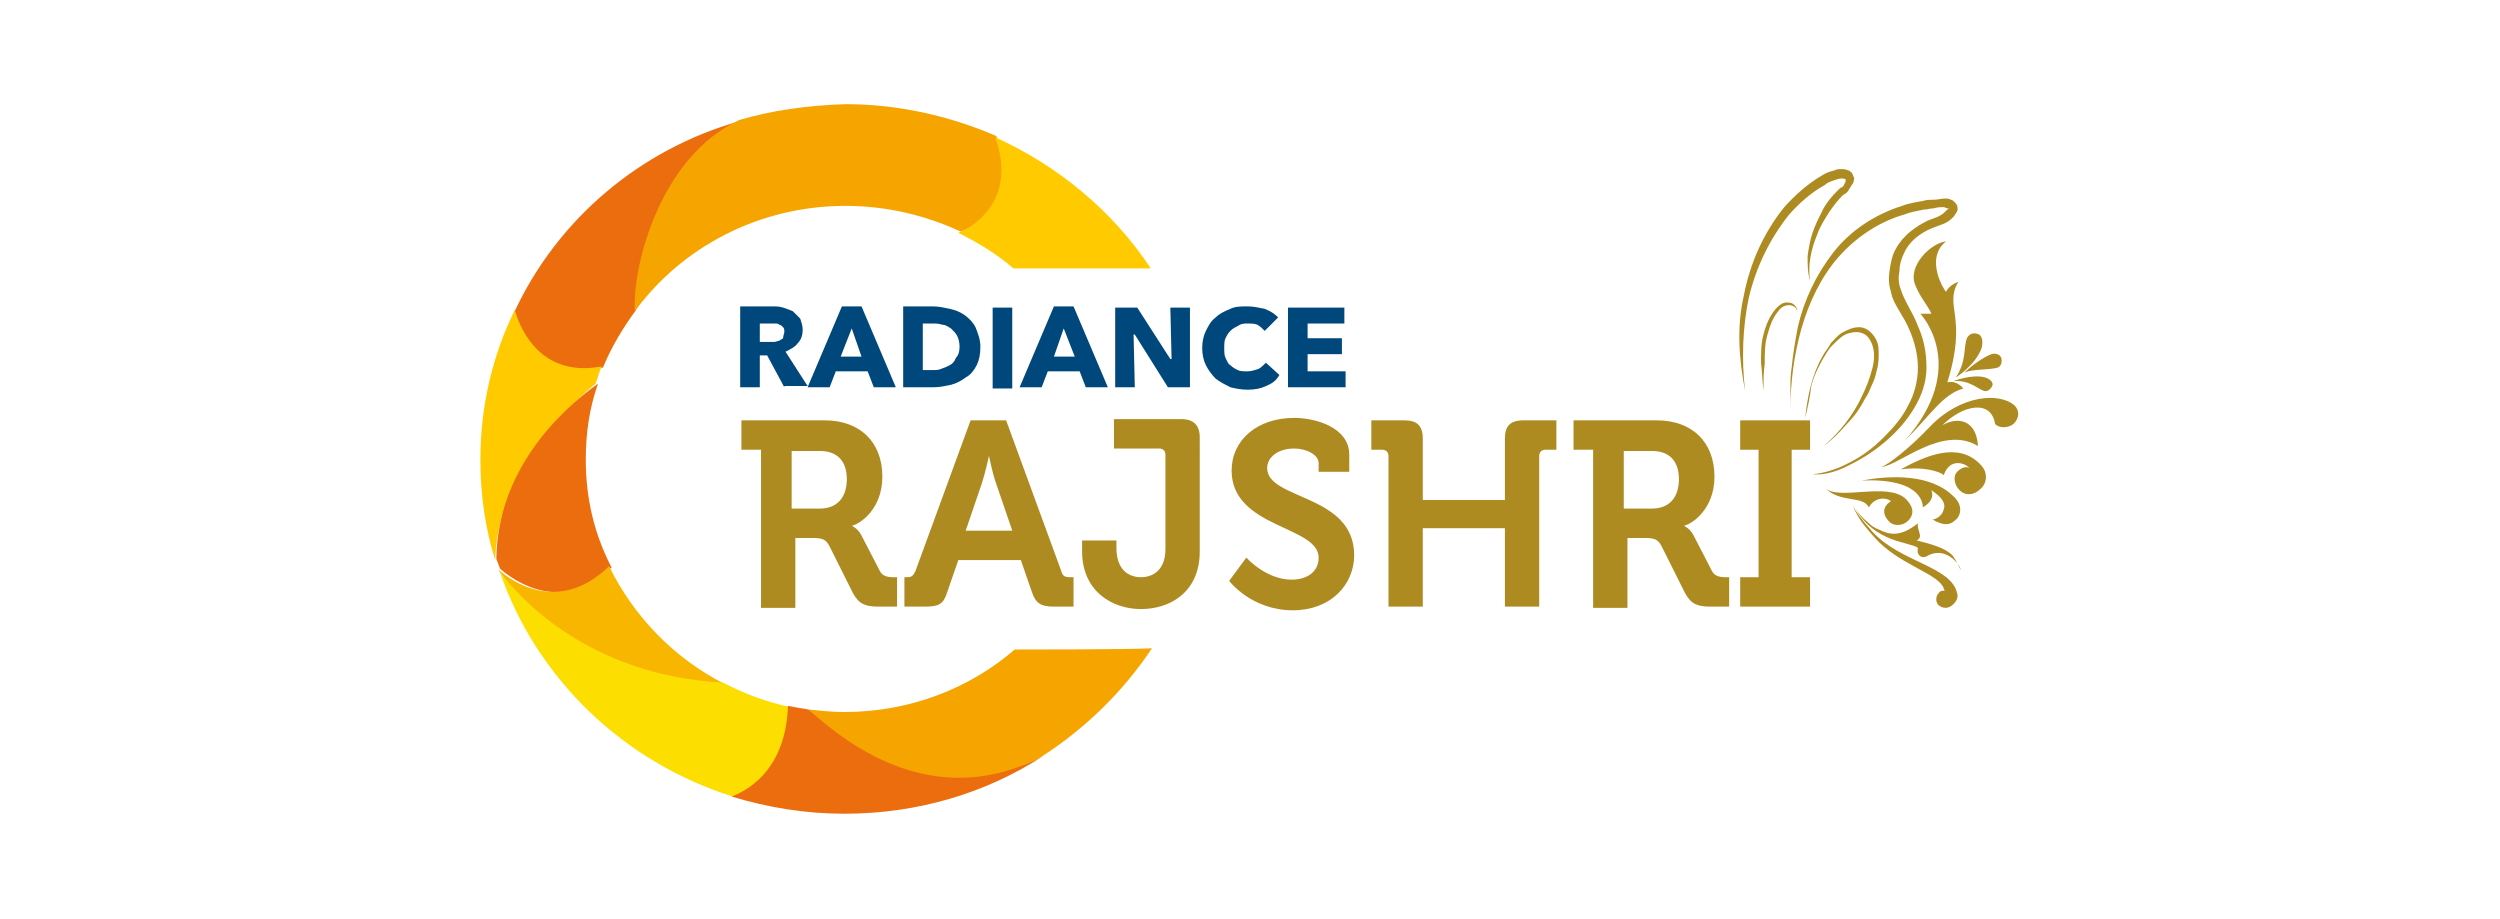 <?xml version="1.0" encoding="utf-8"?>
<!-- Generator: Adobe Illustrator 26.0.1, SVG Export Plug-In . SVG Version: 6.00 Build 0)  -->
<svg version="1.1" id="Layer_1" xmlns="http://www.w3.org/2000/svg" xmlns:xlink="http://www.w3.org/1999/xlink" x="0px" y="0px"
	 viewBox="0 0 204 75" style="enable-background:new 0 0 204 75;" xml:space="preserve">
<style type="text/css">
	.st0{display:none;fill-rule:evenodd;clip-rule:evenodd;fill:#1E1E1E;}
	.st1{fill-rule:evenodd;clip-rule:evenodd;fill:#EC6D0E;}
	.st2{fill-rule:evenodd;clip-rule:evenodd;fill:#FFCB00;}
	.st3{fill-rule:evenodd;clip-rule:evenodd;fill:#F9B600;}
	.st4{fill-rule:evenodd;clip-rule:evenodd;fill:#FCDE00;}
	.st5{fill-rule:evenodd;clip-rule:evenodd;fill:#F6A500;}
	.st6{fill-rule:evenodd;clip-rule:evenodd;fill:#00487C;}
	.st7{fill-rule:evenodd;clip-rule:evenodd;fill:#AE8B21;}
</style>
<rect x="-50.5" class="st0" width="305" height="75"/>
<g>
	<path class="st1" d="M42,25.4c0.2,1.1,1.3,5.5,7.2,4.6c0.7-1.7,1.6-3.2,2.7-4.7c0.7-4.9,2.6-12.7,8.4-15.4
		C52.2,12.2,45.5,17.9,42,25.4z"/>
	<path class="st2" d="M42,25.3c-1.8,3.7-2.8,7.8-2.8,12.2c0,2.9,0.4,5.6,1.2,8.2c0.2-6.6,5-11.7,8.2-14.4c0.2-0.5,0.3-1,0.5-1.4
		C43.8,30.9,42.3,26.3,42,25.3z"/>
	<path class="st1" d="M47.8,37.5c0-2.2,0.3-4.2,1-6.2c-3.2,2.3-8.2,7.1-8.3,14.3c0.1,0.3,0.2,0.5,0.3,0.8c1,0.9,5.1,3.9,9.1-0.1
		C48.5,43.6,47.8,40.7,47.8,37.5z"/>
	<path class="st3" d="M49.7,46.2c-4.1,4-8,1.2-9,0.3c0,0.1,0.1,0.2,0.1,0.2c5.2,7.1,13.4,8.8,18.3,9.1C55,53.7,51.7,50.3,49.7,46.2z
		"/>
	<path class="st4" d="M59,55.7c-11.2-0.6-16.8-7.2-18.2-9c3,8.7,10.1,15.5,19,18.3c4.5-0.7,5.4-5.1,4.7-7.3
		C62.6,57.3,60.7,56.6,59,55.7z"/>
	<path class="st1" d="M68.9,66.4c6,0,11.6-1.7,16.2-4.7c-7.9,4-15.4-0.7-19.1-3.8c-0.6-0.1-1.2-0.2-1.7-0.3c-0.2,5.5-3.6,7-4.6,7.4
		C62.7,65.9,65.7,66.4,68.9,66.4z"/>
	<path class="st5" d="M82.8,53c-3.7,3.2-8.6,5.1-13.9,5.1c-1,0-1.9-0.1-2.9-0.2c7.4,6.8,14,6.4,18.9,3.9c3.6-2.3,6.7-5.3,9.1-8.9
		C92.2,53,83.8,53,82.8,53z"/>
	<path class="st5" d="M60.3,9.8c-6.4,3-8.7,11.8-8.5,15.6c3.8-5.2,10.1-8.6,17.2-8.6c3.4,0,6.6,0.8,9.4,2.1c5.1-1.8,3.6-6.3,2.9-7.8
		c-3.7-1.6-7.9-2.6-12.3-2.6C65.9,8.6,63,9,60.3,9.8z"/>
	<path class="st2" d="M81.2,11.2c1.6,4.3-0.8,6.9-3,7.8c1.6,0.8,3.1,1.7,4.5,2.9l11.2,0C90.8,17.2,86.3,13.5,81.2,11.2z"/>
	<path class="st6" d="M64,27.1c0-0.2,0-0.3-0.1-0.4c-0.1-0.1-0.2-0.2-0.3-0.2c-0.1-0.1-0.2-0.1-0.3-0.1c-0.1,0-0.3,0-0.4,0H62v1.5
		h0.8c0.1,0,0.3,0,0.4,0c0.1,0,0.3-0.1,0.4-0.1c0.1-0.1,0.2-0.1,0.3-0.2C63.9,27.4,64,27.2,64,27.1L64,27.1z M64,31.6L62.6,29H62
		v2.6h-1.6v-6.6H63c0.3,0,0.6,0,0.9,0.1c0.3,0.1,0.6,0.2,0.8,0.3c0.2,0.2,0.4,0.4,0.6,0.6c0.1,0.3,0.2,0.6,0.2,0.9
		c0,0.4-0.1,0.8-0.4,1.1c-0.2,0.3-0.6,0.5-1,0.7l1.8,2.8H64z"/>
	<path class="st6" d="M69.5,26.8l-0.9,2.3h1.7L69.5,26.8L69.5,26.8z M71.3,31.6l-0.5-1.3h-2.6l-0.5,1.3h-1.8l2.8-6.6h1.6l2.8,6.6
		H71.3z"/>
	<path class="st6" d="M78.3,28.3c0-0.4-0.1-0.7-0.2-0.9c-0.1-0.2-0.3-0.4-0.5-0.6c-0.2-0.1-0.4-0.3-0.7-0.3
		c-0.3-0.1-0.5-0.1-0.8-0.1h-0.8v3.8H76c0.3,0,0.6,0,0.8-0.1c0.3-0.1,0.5-0.2,0.7-0.3c0.2-0.1,0.4-0.3,0.5-0.6
		C78.2,29,78.3,28.7,78.3,28.3L78.3,28.3z M80,28.3c0,0.6-0.1,1.1-0.3,1.5c-0.2,0.4-0.5,0.8-0.9,1c-0.4,0.3-0.8,0.5-1.2,0.6
		c-0.5,0.1-0.9,0.2-1.4,0.2h-2.5v-6.6h2.4c0.5,0,0.9,0.1,1.4,0.2c0.5,0.1,0.9,0.3,1.2,0.5c0.4,0.3,0.7,0.6,0.9,1
		C79.8,27.2,80,27.7,80,28.3z"/>
	<rect x="81" y="25.1" class="st6" width="1.6" height="6.6"/>
	<path class="st6" d="M86.8,26.8L86,29.1h1.7L86.8,26.8L86.8,26.8z M88.6,31.6l-0.5-1.3h-2.6L85,31.6h-1.8l2.8-6.6h1.6l2.8,6.6H88.6
		z"/>
	<polygon class="st6" points="95.3,31.6 92.6,27.3 92.5,27.3 92.6,31.6 91,31.6 91,25.1 92.8,25.1 95.5,29.3 95.6,29.3 95.5,25.1 
		97.1,25.1 97.1,31.6 	"/>
	<path class="st6" d="M103.3,31.5c-0.4,0.2-0.9,0.3-1.5,0.3c-0.5,0-1-0.1-1.4-0.2c-0.4-0.2-0.8-0.4-1.2-0.7
		c-0.3-0.3-0.6-0.7-0.8-1.1c-0.2-0.4-0.3-0.9-0.3-1.4c0-0.5,0.1-1,0.3-1.4c0.2-0.4,0.4-0.8,0.8-1.1c0.3-0.3,0.7-0.5,1.2-0.7
		c0.4-0.2,0.9-0.2,1.4-0.2c0.5,0,0.9,0.1,1.4,0.2c0.5,0.2,0.8,0.4,1.1,0.7l-1.1,1.1c-0.2-0.2-0.4-0.4-0.6-0.5
		c-0.2-0.1-0.5-0.1-0.8-0.1c-0.3,0-0.5,0-0.8,0.2c-0.2,0.1-0.4,0.2-0.6,0.4c-0.2,0.2-0.3,0.4-0.4,0.6c-0.1,0.2-0.1,0.5-0.1,0.8
		c0,0.3,0,0.6,0.1,0.8c0.1,0.2,0.2,0.5,0.4,0.6c0.2,0.2,0.4,0.3,0.6,0.4c0.2,0.1,0.5,0.1,0.8,0.1c0.3,0,0.6-0.1,0.9-0.2
		c0.2-0.1,0.4-0.3,0.6-0.5l1.1,1C104.1,31.1,103.8,31.3,103.3,31.5z"/>
	<polygon class="st6" points="105.1,31.6 105.1,25.1 109.7,25.1 109.7,26.4 106.7,26.4 106.7,27.6 109.5,27.6 109.5,28.9 
		106.7,28.9 106.7,30.3 109.8,30.3 109.8,31.6 	"/>
	<path class="st7" d="M66.9,41.5c1.4,0,2.2-0.9,2.2-2.4c0-1.5-0.8-2.3-2.2-2.3h-2.3v4.7H66.9L66.9,41.5z M61.9,36.7h-1.4v-2.4h6.8
		c2.8,0,4.7,1.7,4.7,4.6c0,2.7-1.9,3.9-2.5,4v0c0,0,0.5,0.2,0.8,0.8l1.5,2.9c0.2,0.4,0.6,0.5,1.1,0.5h0.3v2.4h-1.5
		c-1.1,0-1.6-0.2-2.1-1.1l-1.9-3.8c-0.3-0.6-0.6-0.7-1.4-0.7h-1.4v5.7h-2.8V36.7z"/>
	<path class="st7" d="M82.6,43.3l-1.3-3.8c-0.3-0.8-0.6-2.3-0.6-2.3h0c0,0-0.3,1.4-0.6,2.3l-1.3,3.8H82.6L82.6,43.3z M73.7,47.1h0.3
		c0.4,0,0.5-0.1,0.7-0.5l4.5-12.3h2.9l4.5,12.3c0.1,0.4,0.3,0.5,0.7,0.5h0.3v2.4H86c-1.1,0-1.5-0.3-1.8-1.2l-0.9-2.6h-5.1l-0.9,2.6
		c-0.3,1-0.7,1.2-1.8,1.2h-1.7V47.1z"/>
	<path class="st7" d="M88.3,44.1h2.8v0.6c0,1.8,1,2.4,2,2.4c1,0,2-0.6,2-2.3v-7.7c0-0.3-0.2-0.5-0.5-0.5h-3.7v-2.4h5.5
		c1,0,1.5,0.5,1.5,1.5V45c0,3.3-2.4,4.7-4.8,4.7c-2.4,0-4.8-1.5-4.8-4.7V44.1z"/>
	<path class="st7" d="M101.7,45.5c0,0,1.6,1.8,3.7,1.8c1.2,0,2.2-0.6,2.2-1.8c0-2.6-7.1-2.4-7.1-7.1c0-2.5,2.1-4.3,5.1-4.3
		c1.8,0,4.5,0.8,4.5,3v1.4h-2.5v-0.7c0-0.7-1-1.2-2-1.2c-1.3,0-2.2,0.7-2.2,1.6c0,2.6,7.1,2.1,7.1,7.1c0,2.4-1.9,4.5-5,4.5
		c-3.4,0-5.2-2.4-5.2-2.4L101.7,45.5z"/>
	<path class="st7" d="M113.3,37.2c0-0.3-0.2-0.5-0.5-0.5h-0.9v-2.4h2.7c1,0,1.5,0.4,1.5,1.5v5h6.7v-5c0-1,0.4-1.5,1.5-1.5h2.7v2.4
		h-0.9c-0.3,0-0.5,0.2-0.5,0.5v12.3h-2.8v-6.4h-6.7v6.4h-2.8V37.2z"/>
	<path class="st7" d="M134.8,41.5c1.4,0,2.2-0.9,2.2-2.4c0-1.5-0.8-2.3-2.2-2.3h-2.3v4.7H134.8L134.8,41.5z M129.8,36.7h-1.4v-2.4
		h6.8c2.8,0,4.7,1.7,4.7,4.6c0,2.7-1.9,3.9-2.5,4v0c0,0,0.5,0.2,0.8,0.8l1.5,2.9c0.2,0.4,0.6,0.5,1.1,0.5h0.3v2.4h-1.5
		c-1.1,0-1.6-0.2-2.1-1.1l-1.9-3.8c-0.3-0.6-0.6-0.7-1.4-0.7h-1.4v5.7h-2.8V36.7z"/>
	<polygon class="st7" points="142,47.1 143.5,47.1 143.5,36.7 142,36.7 142,34.3 147.7,34.3 147.7,36.7 146.2,36.7 146.2,47.1 
		147.7,47.1 147.7,49.5 142,49.5 	"/>
	<path class="st7" d="M148.9,39.8c1.1,1.1,5.1-0.5,6.6,0.9c0.8,0.8,0.6,1.4,0.2,1.8c-0.4,0.4-1.2,0.5-1.6,0
		c-0.4-0.4-0.6-1.1,0.2-1.6c-0.3-0.3-1.3-0.4-1.8,0.5C152,40.4,150.2,41.1,148.9,39.8z"/>
	<path class="st7" d="M159.7,48.4C159.7,48.4,159.7,48.4,159.7,48.4c-0.5-2.2-4.6-2.5-6.9-5c-0.9-1-1.4-1.7-1.6-2.1
		c0.5,1.2,1.2,1.9,1.8,2.6c1.9,2.1,4.8,2.8,5.5,3.9c0.1,0.1,0.1,0.3,0.2,0.4c-0.2,0-0.4,0-0.5,0.2c-0.2,0.2-0.2,0.4-0.2,0.6
		c0,0,0,0,0,0c0,0.1,0.1,0.2,0.1,0.3c0,0,0,0,0,0c0,0,0,0,0,0c0.4,0.4,0.9,0.4,1.3,0C159.7,49,159.8,48.7,159.7,48.4z"/>
	<path class="st7" d="M151.4,41.6c-0.1-0.1-0.1-0.2-0.2-0.3C151.2,41.3,151.3,41.4,151.4,41.6z"/>
	<path class="st7" d="M159.3,45.3c-0.6-0.6-1.7-0.9-2.9-1.2c0.6-0.3,0-0.8,0.1-1.4c-1.5,1.2-2.4,0.9-3.2,0.5
		c-0.3-0.1-0.6-0.3-0.8-0.5c-0.6-0.5-0.9-0.9-1.1-1.2c1.6,2.8,4.4,2.7,5.1,3.2c0,0-0.1,0.4,0.1,0.6c0.2,0.2,0.4,0.2,0.6,0.1
		c1.5-0.9,2.7,0.6,2.8,1.1C159.9,46.4,159.7,45.8,159.3,45.3z"/>
	<path class="st7" d="M160,46.6C160,46.6,160,46.7,160,46.6C160,46.7,160,46.6,160,46.6z"/>
	<path class="st7" d="M159.4,40.5c-1.8-1.8-5.1-1.8-7.9-1.2c0,0,0.3-0.1,0.8-0.1c4.8-0.1,4.6,2.2,4.6,2.2c0.7-0.4,0.9-0.9,0.7-1.4
		c0.9,0.6,1.2,1.1,1,1.6c-0.2,0.7-0.9,0.8-0.9,0.8c0.9,0.5,1.4,0.5,1.9,0C159.9,42.2,160.3,41.3,159.4,40.5z"/>
	<path class="st7" d="M155.1,38.3c2-1.1,4.7-2.3,6.5-0.4c0.7,0.7,0.5,1.6,0,2c-0.5,0.5-1.2,0.6-1.7,0.1c-0.5-0.5-0.5-1.2-0.2-1.5
		c0.3-0.3,0.7-0.5,1-0.3c-0.3-0.4-1.6-0.9-2.1,0.6C158.7,38.7,157.4,38,155.1,38.3z"/>
	<path class="st7" d="M153.6,38.1C153.6,38.1,153.5,38.1,153.6,38.1C153.5,38.1,153.6,38.1,153.6,38.1z"/>
	<path class="st7" d="M164.4,33.1c-1.2-1.1-4.4-0.9-6.9,1.7c-1.6,1.7-3.5,3.2-4,3.3c1.3,0,5-3.5,7.9-1.7c-0.1-2-1.5-2.5-2.9-1.7
		c1.7-1.7,4-2.1,4.3-0.1c0,0,0,0,0,0c0.4,0.4,1.1,0.3,1.5,0C164.8,34.1,164.8,33.5,164.4,33.1z"/>
	<path class="st7" d="M158.8,19.7c-1.2,0.1-3.2,2-2.5,3.6c0.4,1,1,1.6,1.3,2.3c0,0-0.4,0-0.9,0c0,0,4.1,4.3-1.3,10.4
		c2.2-2.2,3.1-3.8,4.8-4.3c0,0-0.5-0.7-1.3-0.5c1.7-5.4-0.3-6.2,0.9-8.2c0,0-0.7,0.2-1,0.8C158.7,23.8,157,21.1,158.8,19.7z"/>
	<path class="st7" d="M163,30c0.3-0.1,0.4-0.5,0.3-0.8c-0.1-0.3-0.5-0.4-0.8-0.3c-0.8,0.3-1.8,1.1-2.2,1.5
		C161,30.1,162.3,30.2,163,30z"/>
	<path class="st7" d="M161.9,31.9c0.3,0.1,0.6-0.2,0.7-0.5c0-0.3-0.3-0.5-0.6-0.6c-1.1-0.3-2.6,0.3-2.6,0.3
		C160.7,31,161.3,31.7,161.9,31.9z"/>
	<path class="st7" d="M160.5,27.6c0.2-0.4,0.6-0.5,1-0.3c0.3,0.2,0.3,0.7,0.2,1.1c-0.5,1.4-2.1,2.4-2.1,2.4
		C160.5,29.4,160.2,28.4,160.5,27.6z"/>
	<path class="st7" d="M147.9,38.7c1.1-0.1,2.2-0.5,3.1-1c1-0.5,1.9-1.2,2.7-2c0.8-0.8,1.5-1.6,2-2.6c0.5-0.9,0.8-2,0.8-3.1
		c0-1.1-0.3-2.2-0.7-3.1c-0.2-0.5-0.5-1-0.8-1.5c-0.3-0.5-0.6-1-0.7-1.6c-0.2-0.6-0.2-1.2-0.1-1.8c0.1-0.6,0.2-1.2,0.5-1.7
		c0.6-1.1,1.6-1.8,2.6-2.3c0.3-0.1,0.5-0.2,0.8-0.3c0.2-0.1,0.4-0.2,0.6-0.4c0.1-0.1,0.2-0.2,0.2-0.2C159,17.1,159,17,159,17
		c0,0,0,0-0.1,0c-0.1,0-0.2-0.1-0.3-0.1c-0.2,0-0.5,0-0.8,0.1c-0.3,0-0.5,0.1-0.8,0.1c-0.5,0.1-1.1,0.2-1.6,0.4
		c-2.1,0.6-4,1.9-5.4,3.5c-1.4,1.6-2.4,3.7-3,5.8c-0.6,2.1-0.9,4.4-0.9,6.6c0-0.6,0-1.1,0-1.7c0-0.6,0-1.1,0.1-1.7
		c0.1-1.1,0.3-2.2,0.5-3.3c0.5-2.2,1.5-4.3,2.9-6.1c1.4-1.8,3.4-3.1,5.6-3.8c0.5-0.2,1.1-0.3,1.7-0.4c0.3-0.1,0.6-0.1,0.9-0.1
		c0.3,0,0.6-0.1,0.9-0.1c0.2,0,0.3,0,0.5,0.1c0.1,0,0.2,0.1,0.3,0.2c0.1,0.1,0.2,0.2,0.2,0.3c0.1,0.3,0,0.5-0.1,0.6
		c-0.1,0.2-0.2,0.3-0.3,0.4c-0.2,0.2-0.5,0.4-0.8,0.5c-0.3,0.1-0.5,0.2-0.8,0.3c-1,0.4-1.9,1.1-2.3,2c-0.2,0.4-0.4,0.9-0.4,1.5
		c-0.1,0.5-0.1,1,0.1,1.5c0.3,1,1,1.9,1.4,3c0.5,1.1,0.7,2.2,0.7,3.4c0,1.2-0.4,2.3-1,3.3c-0.6,1-1.3,1.8-2.2,2.6
		c-0.8,0.7-1.8,1.4-2.8,1.9C150.1,38.4,149,38.8,147.9,38.7z"/>
	<path class="st7" d="M142.4,31.9c-0.5-2.6-0.7-5.2-0.1-7.8c0.5-2.6,1.6-5.1,3.3-7.2c0.9-1,1.9-1.9,3.1-2.6c0.3-0.2,0.6-0.3,1-0.4
		c0.2-0.1,0.3-0.1,0.5-0.1c0.2,0,0.4,0,0.6,0.1c0.1,0,0.2,0.1,0.3,0.2c0.1,0.1,0.1,0.3,0.2,0.4c0,0.3-0.1,0.5-0.2,0.6
		c-0.1,0.2-0.2,0.3-0.3,0.5c-0.1,0.1-0.1,0.1-0.2,0.2c-0.1,0-0.1,0.1-0.2,0.1c-0.4,0.4-0.8,0.9-1.2,1.5c-0.3,0.5-0.7,1.1-0.9,1.7
		c-0.5,1.2-0.8,2.5-0.6,3.8c-0.2-0.6-0.2-1.3-0.2-2c0.1-0.7,0.2-1.3,0.4-1.9c0.2-0.6,0.5-1.2,0.8-1.8c0.3-0.6,0.7-1.1,1.2-1.6
		c0.1-0.1,0.1-0.1,0.2-0.2c0.1-0.1,0.1-0.1,0.2-0.1c0.1-0.1,0.2-0.2,0.2-0.3c0.1-0.1,0.1-0.2,0.1-0.3c0-0.1,0-0.1-0.1-0.1
		c-0.2-0.1-0.5,0-0.8,0.1c-0.3,0.1-0.6,0.2-0.8,0.4c-1.1,0.6-2.1,1.5-2.9,2.4c-1.6,2-2.7,4.3-3.3,6.8
		C142.2,26.7,142.1,29.3,142.4,31.9z"/>
	<path class="st7" d="M147.3,34.1c0.2-1.7,0.5-3.4,1.4-5c0.2-0.4,0.5-0.7,0.7-1.1c0.3-0.3,0.6-0.7,1-0.9c0.4-0.2,0.8-0.4,1.3-0.4
		c0.5,0,0.9,0.3,1.2,0.7c0.3,0.4,0.4,0.8,0.4,1.3c0,0.5,0,0.9-0.1,1.3c-0.1,0.4-0.2,0.9-0.4,1.3c-0.2,0.4-0.3,0.8-0.6,1.2
		c-0.4,0.8-0.9,1.5-1.5,2.1c-0.6,0.7-1.2,1.3-1.9,1.8c1.3-1.1,2.4-2.5,3.1-4c0.4-0.8,0.7-1.6,0.9-2.4c0.2-0.8,0.2-1.7-0.3-2.4
		c-0.2-0.3-0.6-0.5-1-0.5c-0.4,0-0.8,0.1-1.1,0.3c-0.3,0.2-0.6,0.5-0.9,0.8c-0.3,0.3-0.5,0.7-0.7,1c-0.4,0.7-0.8,1.5-1,2.3
		C147.7,32.4,147.5,33.3,147.3,34.1z"/>
	<path class="st7" d="M143.9,31.9c-0.1-0.8-0.1-1.5-0.2-2.3c0-0.8,0-1.6,0.2-2.3c0.2-0.8,0.5-1.5,1-2.1c0.3-0.3,0.6-0.6,1.1-0.5
		c0.4,0,0.8,0.5,0.6,0.9c0.1-0.2,0-0.4-0.1-0.5c-0.1-0.1-0.3-0.2-0.5-0.2c-0.4,0-0.7,0.2-0.9,0.5c-0.5,0.6-0.7,1.3-0.9,2
		c-0.2,0.7-0.2,1.5-0.2,2.3C143.9,30.4,143.9,31.1,143.9,31.9z"/>
</g>
</svg>
